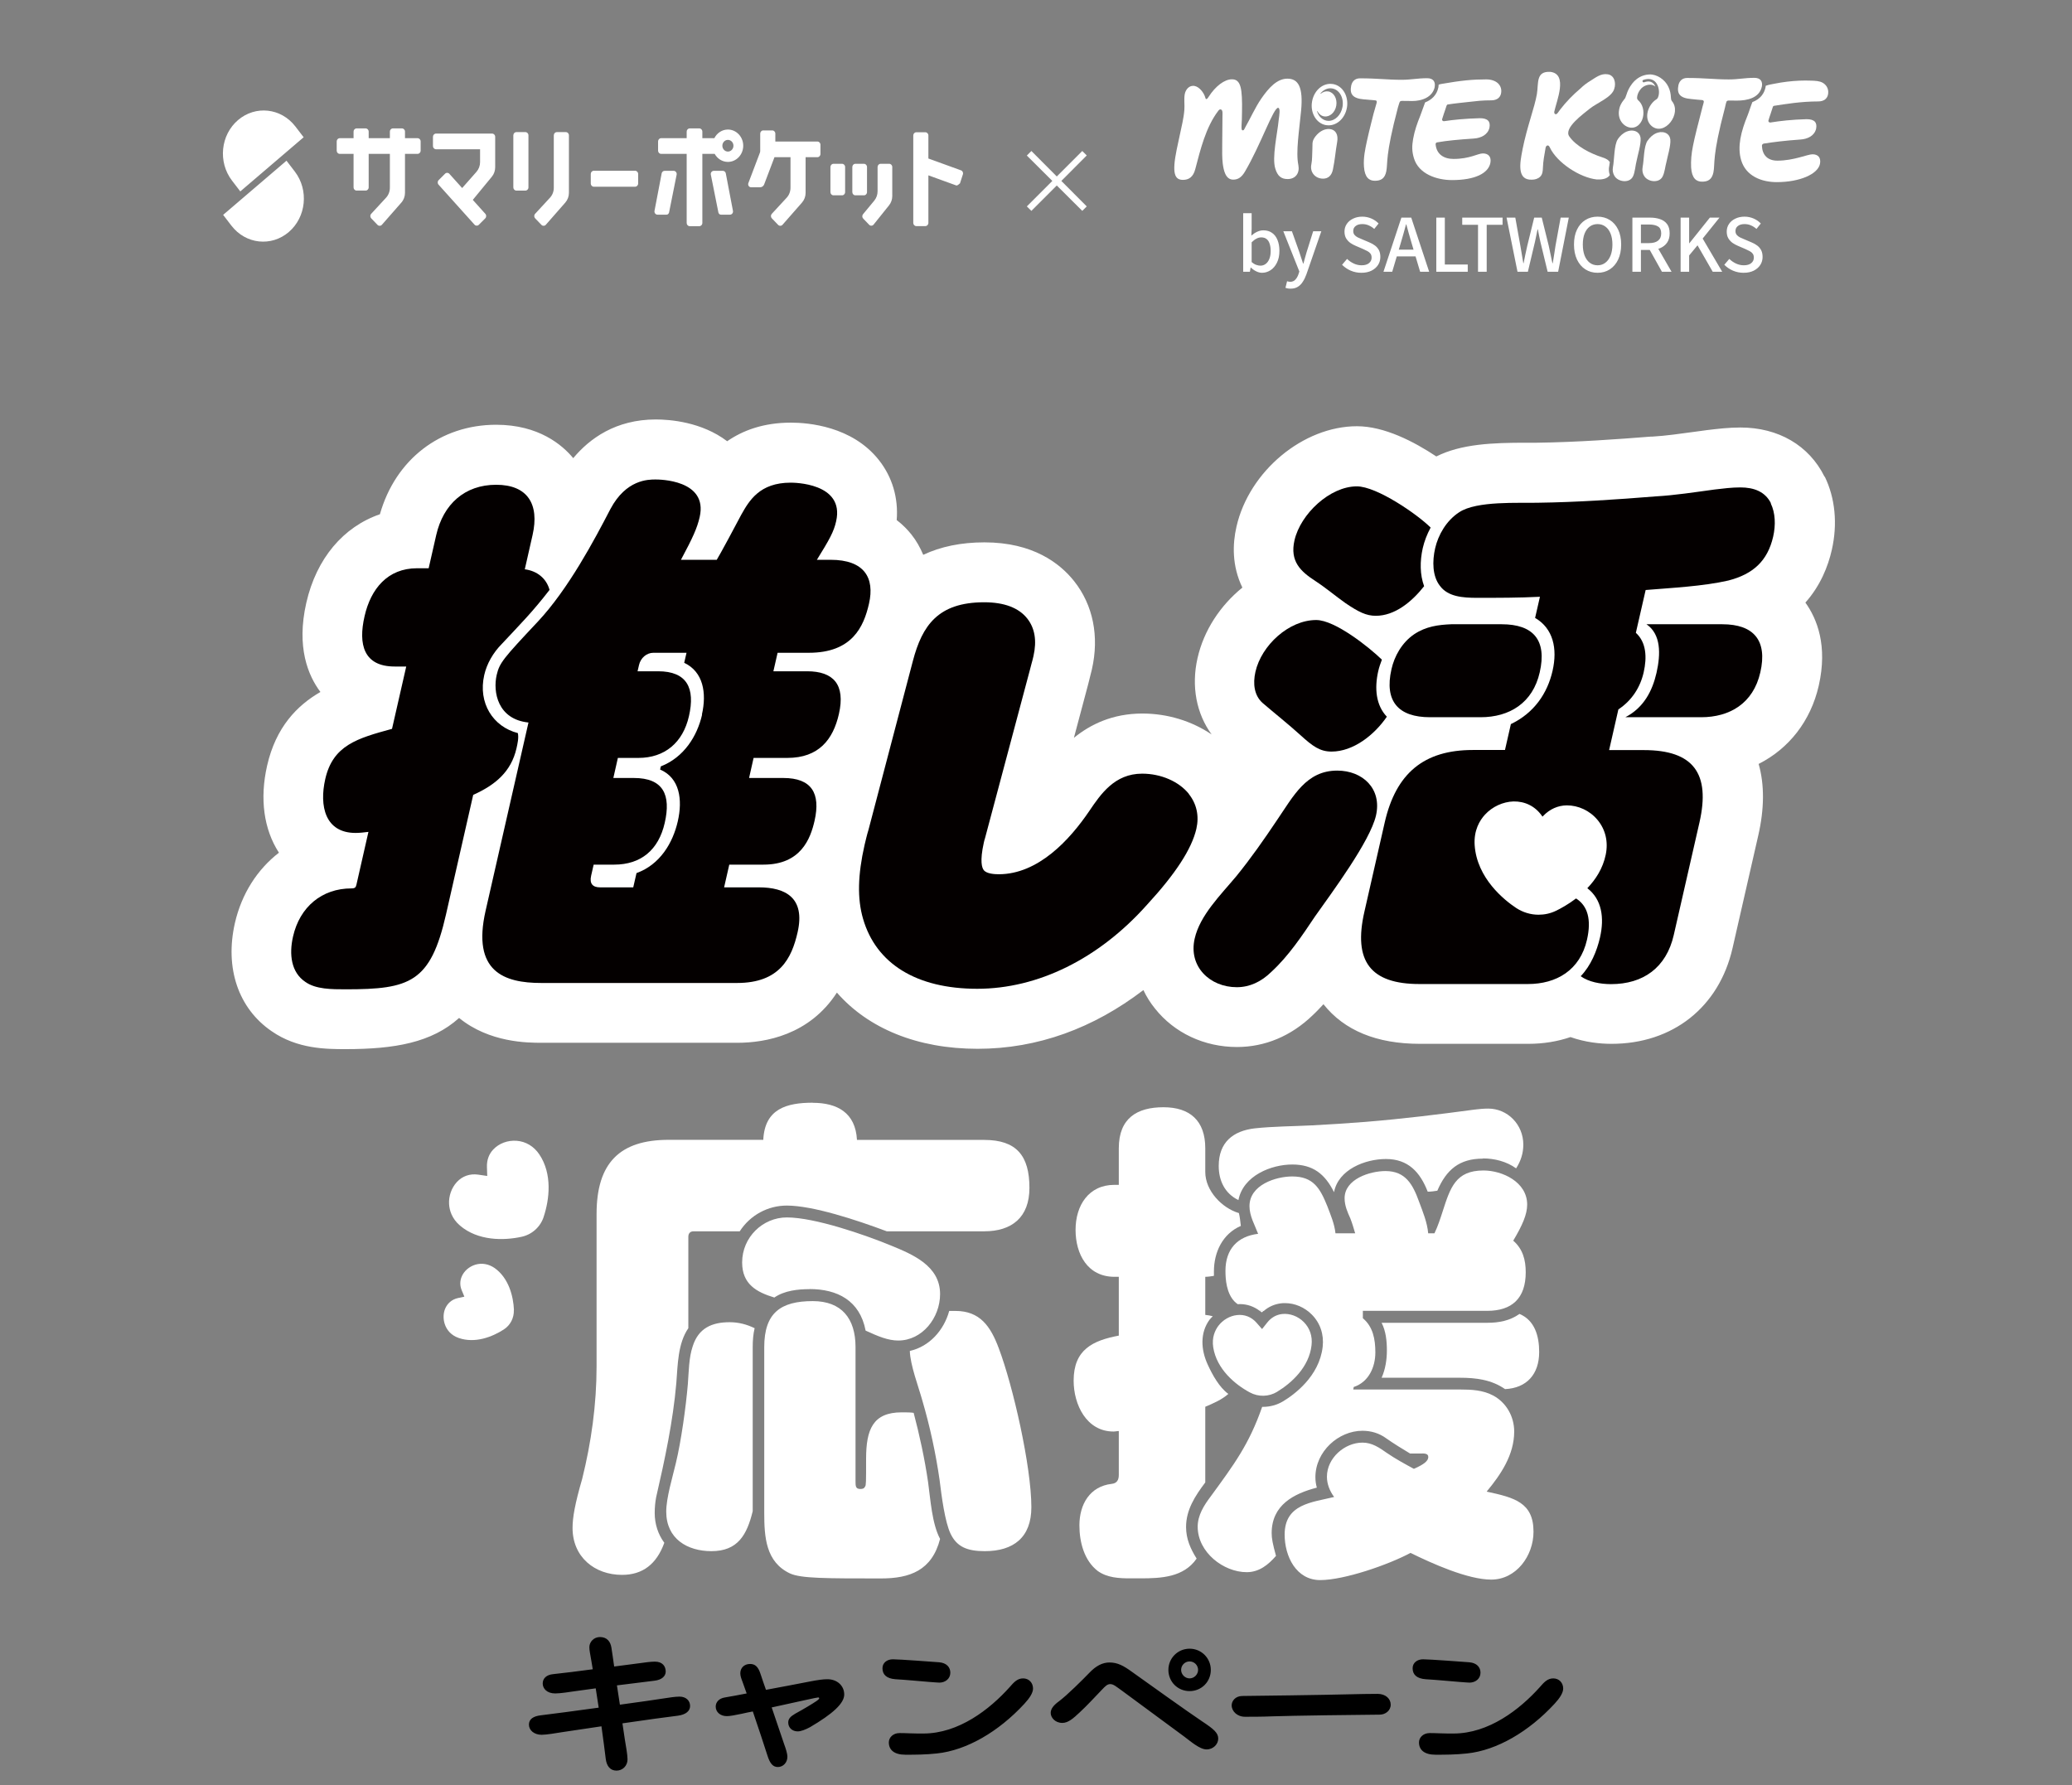 <svg width="282" height="243" viewBox="0 0 282 243" fill="none" xmlns="http://www.w3.org/2000/svg">
<rect x="0" y="0" width="282" height="243" fill="#808080" stroke="none"/>
<path fill-rule="evenodd" clip-rule="evenodd" d="M131.049 23.737L130.651 24.965C130.577 24.971 130.343 25.312 130.128 25.235L126.354 23.867V23.976V30.342C126.354 30.582 126.17 30.776 125.943 30.776H124.709C124.482 30.776 124.297 30.582 124.297 30.342V18.437C124.297 18.197 124.482 18.003 124.709 18.003H125.943C126.17 18.003 126.354 18.197 126.354 18.437V21.576L130.794 23.186C131.009 23.263 131.123 23.51 131.049 23.737ZM118.899 30.569C118.745 30.762 118.468 30.776 118.297 30.599L117.482 29.752C117.326 29.591 117.317 29.33 117.46 29.157L118.982 27.319C119.277 26.964 119.439 26.508 119.439 26.036V22.731C119.439 22.491 119.623 22.297 119.85 22.297H121.026C121.253 22.297 121.438 22.491 121.438 22.731V26.688C121.438 27.149 121.283 27.595 121.001 27.947L118.899 30.569ZM117.589 26.587H116.413C116.186 26.587 116.002 26.392 116.002 26.152V22.731C116.002 22.491 116.186 22.297 116.413 22.297H117.589C117.816 22.297 118 22.491 118 22.731V26.152C118 26.392 117.816 26.587 117.589 26.587ZM114.61 26.587H114.43H113.434C113.207 26.587 113.022 26.392 113.022 26.152V25.126V22.731C113.022 22.491 113.207 22.297 113.434 22.297H114.61C114.837 22.297 115.021 22.491 115.021 22.731V26.152C115.021 26.392 114.837 26.587 114.61 26.587ZM111.251 21.396H109.644V26.25C109.644 26.741 109.468 27.214 109.152 27.574L106.499 30.599C106.342 30.779 106.075 30.785 105.909 30.614L105.048 29.72C104.886 29.552 104.883 29.278 105.041 29.107L107.063 26.917C107.399 26.553 107.587 26.065 107.587 25.557V21.396H105.407L104.002 25.1C103.912 25.336 103.695 25.491 103.454 25.491H102.219C101.941 25.491 101.75 25.194 101.854 24.921L103.436 20.749C103.456 20.698 103.466 20.643 103.466 20.587V18.187C103.466 17.947 103.65 17.752 103.877 17.752H105.111C105.339 17.752 105.523 17.947 105.523 18.187V19.264H111.251C111.478 19.264 111.663 19.459 111.663 19.698V20.962C111.663 21.202 111.478 21.396 111.251 21.396ZM99.068 22.039C98.3 22.039 97.629 21.597 97.267 20.943H95.59V30.352C95.59 30.592 95.406 30.787 95.178 30.787H93.868C93.641 30.787 93.457 30.592 93.457 30.352V20.943H89.976C89.749 20.943 89.565 20.748 89.565 20.509V19.245C89.565 19.006 89.749 18.811 89.976 18.811H93.457V17.912C93.457 17.672 93.641 17.478 93.868 17.478H95.178C95.406 17.478 95.59 17.672 95.59 17.912V18.811H97.223C97.573 18.111 98.268 17.633 99.068 17.633C100.218 17.633 101.154 18.621 101.154 19.836C101.154 21.05 100.218 22.039 99.068 22.039ZM99.068 19.04C98.652 19.04 98.314 19.397 98.314 19.836C98.314 20.275 98.652 20.632 99.068 20.632C99.484 20.632 99.822 20.275 99.822 19.836C99.822 19.397 99.484 19.04 99.068 19.04ZM90.455 23.253H91.688C91.948 23.253 92.142 23.505 92.091 23.773L91.115 28.651C91.076 29.074 90.907 29.22 90.711 29.22H89.482C89.223 29.22 89.028 28.968 89.079 28.7L90.052 23.602C90.091 23.399 90.259 23.253 90.455 23.253ZM86.441 25.415H80.815C80.588 25.415 80.404 25.22 80.404 24.981V23.677C80.404 23.437 80.588 23.243 80.815 23.243H86.441C86.668 23.243 86.852 23.437 86.852 23.677V24.981C86.852 25.22 86.668 25.415 86.441 25.415ZM74.285 30.599C74.128 30.779 73.861 30.785 73.695 30.614L72.834 29.72C72.672 29.552 72.669 29.278 72.827 29.107L74.849 26.917C75.185 26.553 75.373 26.065 75.373 25.557V18.417C75.373 18.177 75.557 17.983 75.784 17.983H77.018C77.245 17.983 77.43 18.177 77.43 18.417V26.25C77.43 26.741 77.254 27.214 76.938 27.574L74.285 30.599ZM71.511 25.943H70.277C70.05 25.943 69.865 25.748 69.865 25.509V18.417C69.865 18.177 70.05 17.983 70.277 17.983H71.511C71.738 17.983 71.922 18.177 71.922 18.417V25.509C71.922 25.748 71.738 25.943 71.511 25.943ZM64.348 27.206L66.058 29.109C66.214 29.283 66.207 29.558 66.043 29.723L65.167 30.6C65.002 30.765 64.742 30.758 64.586 30.584L59.685 25.133C59.529 24.959 59.536 24.684 59.7 24.519L60.576 23.642C60.741 23.477 61.001 23.484 61.157 23.657L62.9 25.596L64.844 23.392C65.162 23.031 65.339 22.556 65.339 22.064V20.316H59.337C59.11 20.316 58.926 20.121 58.926 19.881V18.618C58.926 18.378 59.11 18.184 59.337 18.184H66.984C67.212 18.184 67.395 18.378 67.395 18.618V22.771C67.395 23.241 67.235 23.695 66.944 24.049L64.348 27.206ZM56.839 20.943H55.119V26.25C55.119 26.741 54.944 27.214 54.627 27.574L51.974 30.599C51.817 30.779 51.55 30.785 51.385 30.614L50.523 29.72C50.361 29.552 50.358 29.278 50.517 29.107L52.538 26.917C52.874 26.553 53.062 26.065 53.062 25.557V20.943H50.177V25.506C50.177 25.745 49.993 25.94 49.766 25.94H48.531C48.304 25.94 48.12 25.745 48.12 25.506V20.943H46.236C46.009 20.943 45.825 20.748 45.825 20.509V19.245C45.825 19.006 46.009 18.811 46.236 18.811H48.12V17.911C48.12 17.672 48.304 17.478 48.531 17.478H49.766C49.993 17.478 50.177 17.672 50.177 17.911V18.811H53.062V17.912C53.062 17.672 53.246 17.478 53.473 17.478H54.708C54.935 17.478 55.119 17.672 55.119 17.912V18.811H56.839C57.066 18.811 57.25 19.006 57.25 19.245V20.509C57.25 20.748 57.066 20.943 56.839 20.943ZM31.507 30.728L31.506 30.729L30.37 29.247L38.992 21.874L40.128 23.356L40.128 23.357C42.049 25.87 41.68 29.552 39.302 31.586C36.924 33.62 33.436 33.235 31.507 30.728ZM31.569 24.574L31.569 24.573C29.648 22.059 30.017 18.377 32.395 16.344C34.773 14.31 38.261 14.695 40.19 17.202L40.191 17.201L41.327 18.683L32.705 26.055L31.569 24.574ZM97.147 23.253H98.379C98.575 23.253 98.744 23.399 98.782 23.602L99.755 28.7C99.806 28.968 99.612 29.22 99.352 29.22H98.123C97.927 29.22 97.759 29.074 97.72 28.651L96.744 23.773C96.692 23.505 96.887 23.253 97.147 23.253Z" fill="white"/>
<path d="M147.298 28.704L143.829 25.248L140.374 28.704L139.753 28.097L143.222 24.628L139.753 21.172L140.374 20.552L143.829 24.021L147.298 20.552L147.906 21.16L144.45 24.628L147.906 28.097L147.298 28.704Z" fill="white"/>
<g clip-path="url(#clip0_13061_6084)">
<path d="M238.503 13.884C238.252 14.512 238.063 15.173 237.835 15.74C237.435 16.723 237.056 17.796 236.867 18.884C236.7 19.862 236.689 20.857 236.973 21.807C237.613 23.957 239.727 24.79 241.813 24.79C244.94 24.79 247.405 23.712 247.7 22.307C247.856 21.484 247.466 21.001 246.682 21.001C245.997 21.001 244.139 21.868 241.908 21.868C240.573 21.868 239.855 21.112 239.799 19.857C239.794 19.695 239.888 19.573 240.072 19.54C241.301 19.346 243.032 19.129 245.007 18.995C246.042 18.934 246.96 18.468 247.177 17.512C247.333 16.673 246.96 16.223 245.869 16.223C243.855 16.279 242.314 16.457 240.929 16.679C240.901 16.679 240.812 16.668 240.745 16.612C240.695 16.568 240.662 16.49 240.678 16.423C240.723 16.257 240.767 16.134 240.812 15.984C240.856 15.834 240.912 15.701 240.957 15.557C241.062 15.24 241.162 14.923 241.279 14.573C241.324 14.434 241.385 14.412 241.468 14.401C242.965 14.168 245.107 13.807 247.466 13.807C248.267 13.807 248.696 13.396 248.796 12.851C248.891 12.351 248.752 11.84 248.373 11.49C248.284 11.407 248.19 11.334 248.084 11.273C247.616 11.007 247.066 11.001 246.537 10.979C245.953 10.957 245.497 10.957 244.912 10.979C243.772 11.029 242.637 11.168 241.524 11.39C241.129 11.468 240.701 11.529 240.317 11.679C240.311 11.745 240.3 11.812 240.289 11.879C240.139 12.618 239.682 13.451 238.492 13.901L238.503 13.884Z" fill="white"/>
<path d="M195.761 11.907C195.544 12.962 194.826 13.601 193.958 13.94C193.702 14.59 193.502 15.251 193.296 15.757C192.896 16.74 192.517 17.812 192.328 18.901C192.161 19.879 192.15 20.579 192.434 21.529C193.074 23.679 195.527 24.512 197.619 24.512C200.746 24.512 202.543 23.596 202.838 22.19C202.994 21.368 202.604 20.884 201.82 20.884C201.136 20.884 200.056 21.634 197.825 21.634C196.49 21.634 195.533 20.984 195.394 19.707C195.36 19.418 195.549 19.384 195.639 19.373C196.863 19.151 198.576 18.99 200.546 18.862C201.581 18.801 202.499 18.334 202.716 17.379C202.872 16.54 202.499 16.09 201.408 16.09C199.394 16.145 197.864 16.296 196.551 16.495C196.406 16.518 196.223 16.407 196.273 16.223C196.401 15.773 196.568 15.334 196.712 14.89C196.751 14.762 196.79 14.64 196.835 14.512C196.863 14.434 196.885 14.329 196.946 14.268C196.979 14.234 197.018 14.223 197.068 14.218C197.864 14.09 199.01 13.973 199.817 13.884C201.035 13.745 201.737 13.657 202.966 13.657C203.767 13.657 204.196 13.245 204.296 12.701C204.491 11.668 203.728 10.807 202.265 10.807C200.446 10.807 198.893 10.951 196.156 11.429C196.034 11.451 195.917 11.484 195.8 11.529C195.8 11.651 195.789 11.784 195.766 11.918L195.761 11.907Z" fill="white"/>
<path d="M239.793 11.768C239.91 11.123 239.637 10.595 238.775 10.595C237.429 10.595 236.605 10.812 235.298 10.812C233.345 10.812 232.026 10.612 229.622 10.612C228.921 10.612 228.549 11.062 228.432 11.607C228.215 12.718 228.571 13.345 230.173 13.479C230.774 13.529 231.069 13.59 231.67 13.623C231.742 13.623 231.809 13.662 231.853 13.718C231.915 13.801 231.887 13.896 231.865 13.984C231.853 14.046 231.837 14.101 231.82 14.157C231.792 14.251 231.764 14.345 231.737 14.445C230.412 19.573 230.084 20.846 230.162 22.796C230.262 24.279 230.863 24.729 231.648 24.729C232.51 24.729 232.994 24.395 233.194 23.479C233.45 22.229 232.972 21.434 234.769 14.646C234.841 14.368 234.88 14.084 234.986 13.818C235.092 13.651 235.314 13.684 235.487 13.684C235.787 13.69 236.088 13.701 236.388 13.695C237.768 13.695 239.47 13.357 239.793 11.762V11.768Z" fill="white"/>
<path d="M218.69 21.69C218.5 21.562 218.25 21.473 218.027 21.401C216.47 20.895 214.522 19.929 213.576 18.562C212.786 17.412 215.535 15.484 216.325 14.823C217.326 14.001 219.407 13.251 219.708 12.062C219.964 11.301 219.73 10.234 218.795 10.112C217.888 9.962 217.148 10.573 216.42 11.023C215.908 11.334 215.518 11.64 215.095 12.046C214.094 12.896 213.176 13.829 212.375 14.868C212.213 15.062 212.096 15.284 211.924 15.462C211.852 15.534 211.751 15.568 211.668 15.534C211.568 15.495 211.518 15.362 211.534 15.218C211.852 13.712 213.421 10.101 211.028 9.784C209.014 9.657 209.415 11.284 209.175 12.79C208.853 14.673 207.862 17.129 207.206 20.379V20.412C206.855 22.173 206.432 24.54 208.48 24.457C208.886 24.462 209.314 24.346 209.609 24.057C209.949 23.74 209.977 23.257 209.993 22.818C210.021 21.957 210.188 21.073 210.338 20.223C210.366 19.801 210.733 19.596 210.928 20.062C211.902 22.151 215.045 24.195 217.338 24.429C217.961 24.457 218.734 24.379 219.101 23.829C218.962 23.451 218.929 23.023 219.012 22.623C219.001 22.668 219.007 22.707 219.007 22.712C219.007 22.679 219.007 22.64 219.018 22.607C219.046 22.462 219.073 22.273 219.096 22.057C218.99 21.907 218.856 21.779 218.69 21.673V21.69Z" fill="white"/>
<path d="M195.26 11.818C195.377 11.173 195.104 10.646 194.242 10.646C192.895 10.646 192.072 10.862 190.764 10.862C188.811 10.862 187.493 10.662 185.089 10.662C184.388 10.662 184.015 11.112 183.899 11.657C183.682 12.768 184.038 13.396 185.64 13.529C186.246 13.579 186.591 13.607 187.198 13.662C187.231 13.662 187.304 13.701 187.331 13.718C187.381 13.751 187.393 13.884 187.37 13.973C187.237 14.495 187.07 14.968 186.936 15.49C186.814 15.968 186.703 16.407 186.586 16.884C186.397 17.64 186.213 18.401 186.046 19.162C185.79 20.362 185.551 21.445 185.634 22.673C185.735 24.157 186.335 24.607 187.12 24.607C187.982 24.607 188.466 24.273 188.667 23.357C188.923 22.107 188.472 21.379 190.269 14.59C190.314 14.423 190.358 14.279 190.442 14.029C190.531 13.773 190.586 13.74 190.82 13.734C191.276 13.723 191.744 13.751 192.2 13.751C193.507 13.751 194.976 13.245 195.271 11.818H195.26Z" fill="white"/>
<path d="M161.003 24.484C161.799 24.484 162.394 24.095 162.672 23.04C163.373 20.379 164.102 17.329 165.794 15.101C165.883 14.979 165.983 14.873 166.127 14.89C166.461 14.934 166.378 15.529 166.378 15.751C166.367 17.084 166.361 18.418 166.344 19.756C166.333 20.479 166.322 21.551 166.417 22.273C166.534 23.123 166.767 24.451 167.836 24.451C168.503 24.451 168.987 24.134 169.449 23.34C171.619 19.651 173.338 14.562 173.967 14.679C174.267 14.734 174.128 15.601 174.034 16.301C173.85 18.229 173.088 21.44 173.572 22.962C173.867 23.929 174.351 24.373 175.241 24.373C176.337 24.373 176.91 23.556 176.71 22.484C176.337 20.706 176.821 17.806 177.077 15.101C177.394 11.84 176.688 10.707 175.219 10.707C173.828 10.707 172.704 11.906 171.652 13.434C170.834 14.623 170.067 16.323 169.56 17.184C169.355 17.534 169.327 17.79 169.087 17.734C168.848 17.662 169.054 16.668 169.037 15.257C169.093 12.029 168.887 10.795 167.663 10.795C166.667 10.795 165.426 11.712 164.481 13.201C164.13 13.757 164.063 13.368 164.019 13.212C163.835 12.623 163.256 11.845 162.606 11.707C161.866 11.551 161.343 12.19 161.237 12.857C161.126 13.545 161.248 14.257 161.192 14.951C161.148 15.529 161.053 16.107 160.936 16.673C160.703 17.806 160.374 19.256 160.141 20.39C159.49 23.595 159.863 24.484 160.998 24.484H161.003Z" fill="white"/>
<path d="M224.236 19.146C223.708 19.896 223.747 21.84 223.563 22.729V22.746C223.48 23.146 223.546 23.596 223.763 23.934C224.203 24.746 225.772 25.001 226.273 24.046C226.584 23.44 226.629 22.651 226.812 22.012C226.935 21.34 227.408 19.846 227.335 19.012C227.269 18.362 226.801 18.035 226.273 17.985C226.072 17.962 225.861 17.985 225.655 18.046C225.577 18.068 225.505 18.096 225.433 18.123C224.949 18.323 224.537 18.712 224.242 19.146H224.236Z" fill="white"/>
<path d="M220.192 18.94C219.663 19.69 219.713 21.84 219.524 22.729V22.745C219.441 23.145 219.507 23.595 219.724 23.934C220.164 24.745 221.733 25.001 222.234 24.045C222.545 23.44 222.579 22.445 222.762 21.806C222.885 21.134 223.358 19.64 223.285 18.806C223.23 18.29 222.924 17.973 222.529 17.84C222.245 17.745 221.917 17.745 221.599 17.84C221.521 17.862 221.449 17.884 221.377 17.918C220.893 18.118 220.481 18.506 220.186 18.94H220.192Z" fill="white"/>
<path d="M227.536 13.751L227.52 13.723C227.442 13.59 227.419 13.434 227.414 13.284C227.392 12.762 227.291 12.273 227.063 11.812C226.618 10.845 225.505 10.079 224.459 10.134C223.408 10.19 222.768 10.718 222.434 11.046C222.1 11.373 221.627 12.029 221.377 12.845C221.349 12.94 221.238 13.251 221.199 13.329C221.154 13.412 221.11 13.445 221.015 13.579C220.943 13.679 220.798 13.829 220.593 14.223C220.431 14.529 220.359 14.873 220.325 15.223C220.275 15.94 220.537 16.534 220.976 16.934C221.716 17.601 222.913 17.623 223.491 16.323C223.82 15.507 223.703 14.429 223.119 13.807C223.002 13.69 222.874 13.59 222.824 13.445C222.785 13.329 222.824 13.168 222.84 13.034C222.974 12.44 223.386 11.979 223.619 11.829C224.159 11.473 224.854 11.39 225.294 11.784C225.244 11.662 225.177 11.546 225.094 11.445C224.793 11.079 224.348 10.995 223.769 11.201C223.68 11.234 223.58 11.184 223.552 11.095C223.519 11.007 223.569 10.907 223.658 10.879C224.365 10.629 224.966 10.751 225.361 11.223C225.823 11.779 225.889 12.718 225.661 13.24C225.622 13.345 225.561 13.434 225.466 13.501C224.292 14.218 223.625 16.151 224.793 17.162C226.557 18.601 228.966 15.429 227.536 13.745V13.751Z" fill="white"/>
<path d="M178.902 18.751C178.524 19.323 178.657 19.69 178.613 20.368C178.568 21.062 178.613 21.707 178.474 22.384C178.257 23.401 178.963 24.318 180.076 24.318C180.799 24.318 181.25 23.851 181.406 23.09C181.701 21.684 181.751 20.657 181.985 19.351C182.185 18.262 181.729 17.651 181.005 17.568C180.95 17.562 180.894 17.557 180.833 17.557C180.766 17.557 180.699 17.557 180.632 17.568C179.909 17.651 179.297 18.162 178.902 18.751Z" fill="white"/>
<path d="M181.417 11.44C181.306 11.423 181.189 11.412 181.072 11.412C179.859 11.412 178.808 12.434 178.568 13.84C178.307 15.379 179.164 16.812 180.471 17.034C180.583 17.051 180.699 17.062 180.816 17.062C182.029 17.062 183.081 16.04 183.32 14.634C183.442 13.912 183.32 13.19 182.992 12.595C182.636 11.962 182.074 11.551 181.417 11.44ZM182.719 14.534C182.53 15.645 181.712 16.451 180.822 16.451C180.738 16.451 180.66 16.445 180.577 16.429C179.948 16.323 179.464 15.823 179.253 15.162C179.242 15.129 179.286 15.112 179.303 15.14C179.498 15.512 179.815 15.779 180.21 15.84C180.967 15.968 181.712 15.312 181.868 14.373C182.024 13.434 181.54 12.573 180.783 12.445C180.416 12.384 180.048 12.507 179.754 12.757C179.726 12.779 179.692 12.745 179.715 12.718C180.071 12.284 180.56 12.018 181.072 12.018C181.156 12.018 181.234 12.023 181.317 12.04C182.296 12.207 182.925 13.318 182.719 14.534Z" fill="white"/>
</g>
<path d="M171.759 37.132C171.512 37.132 171.256 37.068 170.989 36.941C170.722 36.815 170.476 36.642 170.249 36.422H170.209L170.109 36.992H169.199V29.021H170.349V31.131L170.309 32.072C170.549 31.858 170.809 31.685 171.089 31.552C171.376 31.418 171.662 31.352 171.949 31.352C172.416 31.352 172.809 31.468 173.129 31.701C173.456 31.928 173.702 32.252 173.869 32.672C174.042 33.092 174.129 33.585 174.129 34.151C174.129 34.778 174.016 35.315 173.789 35.761C173.569 36.208 173.279 36.548 172.919 36.782C172.559 37.015 172.172 37.132 171.759 37.132ZM171.539 36.161C171.806 36.161 172.042 36.085 172.249 35.931C172.462 35.778 172.629 35.555 172.749 35.261C172.876 34.962 172.939 34.598 172.939 34.172C172.939 33.785 172.892 33.455 172.799 33.181C172.712 32.901 172.576 32.688 172.389 32.541C172.202 32.388 171.956 32.312 171.649 32.312C171.436 32.312 171.222 32.368 171.009 32.481C170.796 32.588 170.576 32.755 170.349 32.981V35.672C170.556 35.852 170.762 35.978 170.969 36.051C171.182 36.125 171.372 36.161 171.539 36.161ZM175.651 39.291C175.504 39.291 175.374 39.282 175.261 39.261C175.154 39.242 175.051 39.215 174.951 39.181L175.171 38.282C175.224 38.295 175.287 38.312 175.361 38.331C175.434 38.352 175.507 38.361 175.581 38.361C175.881 38.361 176.121 38.261 176.301 38.062C176.481 37.868 176.621 37.625 176.721 37.331L176.841 36.952L174.661 31.482H175.831L176.841 34.322C176.927 34.568 177.011 34.825 177.091 35.092C177.177 35.352 177.264 35.611 177.351 35.871H177.401C177.467 35.618 177.537 35.358 177.611 35.092C177.684 34.825 177.757 34.568 177.831 34.322L178.721 31.482H179.831L177.811 37.322C177.671 37.715 177.504 38.058 177.311 38.352C177.124 38.651 176.897 38.882 176.631 39.041C176.364 39.208 176.037 39.291 175.651 39.291ZM185.276 37.132C184.769 37.132 184.289 37.035 183.836 36.842C183.389 36.648 182.996 36.382 182.656 36.041L183.336 35.242C183.603 35.502 183.906 35.712 184.246 35.871C184.593 36.032 184.946 36.111 185.306 36.111C185.746 36.111 186.083 36.015 186.316 35.822C186.556 35.628 186.676 35.378 186.676 35.072C186.676 34.845 186.626 34.665 186.526 34.532C186.426 34.392 186.286 34.275 186.106 34.181C185.933 34.088 185.733 33.992 185.506 33.892L184.486 33.452C184.246 33.352 184.009 33.221 183.776 33.062C183.549 32.895 183.359 32.688 183.206 32.441C183.059 32.188 182.986 31.881 182.986 31.521C182.986 31.135 183.089 30.788 183.296 30.482C183.503 30.175 183.789 29.935 184.156 29.762C184.523 29.581 184.939 29.491 185.406 29.491C185.839 29.491 186.249 29.575 186.636 29.741C187.023 29.908 187.353 30.135 187.626 30.422L187.036 31.162C186.803 30.955 186.553 30.795 186.286 30.681C186.026 30.561 185.733 30.502 185.406 30.502C185.026 30.502 184.726 30.588 184.506 30.762C184.286 30.928 184.176 31.155 184.176 31.442C184.176 31.655 184.233 31.831 184.346 31.971C184.459 32.105 184.606 32.218 184.786 32.312C184.973 32.398 185.163 32.481 185.356 32.562L186.366 32.992C186.659 33.111 186.919 33.258 187.146 33.431C187.373 33.605 187.549 33.815 187.676 34.062C187.803 34.308 187.866 34.615 187.866 34.981C187.866 35.375 187.763 35.735 187.556 36.062C187.349 36.382 187.053 36.642 186.666 36.842C186.279 37.035 185.816 37.132 185.276 37.132ZM188.29 36.992L190.73 29.622H192.07L194.51 36.992H193.28L192.09 32.992C191.97 32.592 191.853 32.188 191.74 31.782C191.627 31.368 191.513 30.955 191.4 30.541H191.36C191.253 30.962 191.14 31.375 191.02 31.782C190.907 32.188 190.79 32.592 190.67 32.992L189.48 36.992H188.29ZM189.67 34.901V33.981H193.11V34.901H189.67ZM195.481 36.992V29.622H196.641V36.002H199.761V36.992H195.481ZM201.16 36.992V30.602H199.01V29.622H204.5V30.602H202.34V36.992H201.16ZM206.533 36.992L205.043 29.622H206.233L206.923 33.452C206.99 33.845 207.057 34.238 207.123 34.632C207.19 35.025 207.257 35.422 207.323 35.822H207.363C207.443 35.422 207.523 35.025 207.603 34.632C207.69 34.238 207.777 33.845 207.863 33.452L208.803 29.622H209.833L210.783 33.452C210.87 33.838 210.953 34.231 211.033 34.632C211.113 35.025 211.197 35.422 211.283 35.822H211.333C211.4 35.422 211.463 35.025 211.523 34.632C211.583 34.238 211.643 33.845 211.703 33.452L212.403 29.622H213.513L212.063 36.992H210.633L209.643 32.901C209.583 32.608 209.523 32.325 209.463 32.051C209.41 31.771 209.357 31.491 209.303 31.212H209.263C209.21 31.491 209.153 31.771 209.093 32.051C209.033 32.325 208.973 32.608 208.913 32.901L207.943 36.992H206.533ZM217.431 37.132C216.804 37.132 216.248 36.975 215.761 36.661C215.281 36.348 214.904 35.905 214.631 35.331C214.358 34.752 214.221 34.068 214.221 33.282C214.221 32.488 214.358 31.811 214.631 31.252C214.904 30.685 215.281 30.252 215.761 29.951C216.248 29.645 216.804 29.491 217.431 29.491C218.064 29.491 218.621 29.645 219.101 29.951C219.581 30.252 219.958 30.685 220.231 31.252C220.504 31.811 220.641 32.488 220.641 33.282C220.641 34.068 220.504 34.752 220.231 35.331C219.958 35.905 219.581 36.348 219.101 36.661C218.621 36.975 218.064 37.132 217.431 37.132ZM217.431 36.111C217.838 36.111 218.191 35.995 218.491 35.761C218.798 35.528 219.034 35.202 219.201 34.782C219.368 34.355 219.451 33.855 219.451 33.282C219.451 32.708 219.368 32.215 219.201 31.802C219.034 31.381 218.798 31.061 218.491 30.841C218.191 30.615 217.838 30.502 217.431 30.502C217.024 30.502 216.668 30.615 216.361 30.841C216.061 31.061 215.828 31.381 215.661 31.802C215.501 32.215 215.421 32.708 215.421 33.282C215.421 33.855 215.501 34.355 215.661 34.782C215.828 35.202 216.061 35.528 216.361 35.761C216.668 35.995 217.024 36.111 217.431 36.111ZM222.17 36.992V29.622H224.58C225.087 29.622 225.54 29.692 225.94 29.831C226.34 29.965 226.657 30.188 226.89 30.502C227.124 30.808 227.24 31.228 227.24 31.762C227.24 32.275 227.124 32.698 226.89 33.032C226.657 33.365 226.34 33.615 225.94 33.782C225.54 33.941 225.087 34.022 224.58 34.022H223.33V36.992H222.17ZM223.33 33.092H224.44C224.974 33.092 225.38 32.981 225.66 32.761C225.947 32.535 226.09 32.202 226.09 31.762C226.09 31.315 225.947 31.005 225.66 30.831C225.38 30.651 224.974 30.561 224.44 30.561H223.33V33.092ZM226.19 36.992L224.36 33.712L225.22 33.041L227.5 36.992H226.19ZM228.733 36.992V29.622H229.893V33.111H229.923L232.713 29.622H234.023L231.733 32.471L234.393 36.992H233.103L231.033 33.392L229.893 34.772V36.992H228.733ZM237.298 37.132C236.791 37.132 236.311 37.035 235.858 36.842C235.411 36.648 235.018 36.382 234.678 36.041L235.358 35.242C235.624 35.502 235.928 35.712 236.268 35.871C236.614 36.032 236.968 36.111 237.328 36.111C237.768 36.111 238.104 36.015 238.338 35.822C238.578 35.628 238.698 35.378 238.698 35.072C238.698 34.845 238.648 34.665 238.548 34.532C238.448 34.392 238.308 34.275 238.128 34.181C237.954 34.088 237.754 33.992 237.528 33.892L236.508 33.452C236.268 33.352 236.031 33.221 235.798 33.062C235.571 32.895 235.381 32.688 235.228 32.441C235.081 32.188 235.008 31.881 235.008 31.521C235.008 31.135 235.111 30.788 235.318 30.482C235.524 30.175 235.811 29.935 236.178 29.762C236.544 29.581 236.961 29.491 237.428 29.491C237.861 29.491 238.271 29.575 238.658 29.741C239.044 29.908 239.374 30.135 239.648 30.422L239.058 31.162C238.824 30.955 238.574 30.795 238.308 30.681C238.048 30.561 237.754 30.502 237.428 30.502C237.048 30.502 236.748 30.588 236.528 30.762C236.308 30.928 236.198 31.155 236.198 31.442C236.198 31.655 236.254 31.831 236.368 31.971C236.481 32.105 236.628 32.218 236.808 32.312C236.994 32.398 237.184 32.481 237.378 32.562L238.388 32.992C238.681 33.111 238.941 33.258 239.168 33.431C239.394 33.605 239.571 33.815 239.698 34.062C239.824 34.308 239.888 34.615 239.888 34.981C239.888 35.375 239.784 35.735 239.578 36.062C239.371 36.382 239.074 36.642 238.688 36.842C238.301 37.035 237.838 37.132 237.298 37.132Z" fill="white"/>
<g clip-path="url(#clip1_13061_6084)">
<path d="M248.308 64.893C248.308 64.893 248.308 64.879 248.308 64.864C246.201 60.621 242.031 58.191 236.872 58.191C235.238 58.191 233.719 58.378 232.286 58.55L230.796 58.752C228.689 59.039 226.697 59.327 224.906 59.428C224.834 59.428 224.763 59.428 224.691 59.428C220.363 59.773 214.688 60.19 209.171 60.262C208.755 60.262 208.254 60.262 207.695 60.262C203.166 60.262 198.896 60.42 195.485 62.132C192.433 60.103 188.406 58.018 184.68 58.018C177.357 58.018 170.005 64.145 168.286 71.682C167.741 74.055 167.655 77.018 169.088 79.981C166.107 82.397 163.843 85.777 162.983 89.588C162.109 93.428 162.84 97.154 164.904 99.973C162.224 98.16 158.928 97.125 155.474 97.125C151.419 97.125 148.395 98.606 146.159 100.433L148.036 93.385C148.065 93.299 148.079 93.198 148.108 93.112C148.151 92.911 148.208 92.709 148.266 92.479C148.395 92.005 148.509 91.544 148.61 91.098C149.627 86.611 148.767 82.354 146.188 79.103C144.268 76.687 140.599 73.825 133.978 73.825C130.811 73.825 128.031 74.4 125.652 75.522C125.236 74.529 124.721 73.609 124.047 72.76C123.531 72.113 122.872 71.423 122.041 70.79C122.284 67.77 121.439 64.922 119.605 62.606C115.965 58.018 110.017 57.529 107.639 57.529C103.855 57.529 101.046 58.622 98.969 60.06C95.501 57.428 91.187 57.097 89.252 57.097C83.792 57.097 80.238 59.701 78.017 62.362C76.541 60.578 73.331 57.817 67.527 57.817C59.918 57.817 53.813 62.563 51.706 69.999C46.733 71.71 43.065 76.011 41.689 82.052C40.313 88.092 41.933 91.961 43.609 94.191C40.414 96.032 37.547 98.995 36.358 104.201C35.326 108.717 35.9 112.888 37.963 116.067C35.025 118.339 32.89 121.647 31.973 125.632C30.569 131.773 32.446 137.267 36.96 140.359C40.471 142.805 44.426 142.805 47.063 142.805C53.684 142.805 58.757 141.927 62.483 138.562C66.61 141.927 71.812 141.942 73.704 141.942H100.359C104.156 141.942 110.161 140.892 113.901 135.11C118.172 140 124.864 142.761 133.047 142.761C141.229 142.761 148.825 139.957 155.617 134.765C156.033 135.656 156.563 136.505 157.194 137.282C159.831 140.604 163.9 142.517 168.357 142.517C172.169 142.517 175.723 141.021 178.647 138.202C179.177 137.713 179.65 137.195 180.123 136.692C182.96 140.273 187.374 142.085 193.25 142.085H208.01C210.045 142.085 211.98 141.769 213.742 141.165C215.777 141.884 217.784 142.085 219.331 142.085C227.657 142.085 233.963 137.095 235.797 129.069L239.294 113.751C240.139 110.069 240.154 106.804 239.351 103.985C243.45 101.914 246.43 98.175 247.534 93.328C248.766 87.891 247.305 84.238 245.714 82.023C247.749 79.736 248.795 77.118 249.311 74.846C250.113 71.322 249.769 67.784 248.351 64.879L248.308 64.893Z" fill="white"/>
<path d="M70.293 101.871C70.436 101.224 70.622 100.433 70.479 99.786C67.097 98.923 65.034 95.687 65.908 91.875C66.252 90.365 67.097 88.855 68.315 87.632C70.866 84.9 72.457 83.317 74.793 80.297C74.363 78.715 73.087 77.708 71.425 77.492L72.485 72.818C73.431 68.647 71.826 65.986 67.527 65.986C63.228 65.986 60.333 68.647 59.373 72.818L58.341 77.349H56.765C52.752 77.349 50.459 80.153 49.614 83.893C48.74 87.704 49.485 90.725 53.712 90.725H55.289L53.354 99.21C48.611 100.505 45.315 101.44 44.268 106.042C43.437 109.71 44.24 113.377 48.396 113.377C48.969 113.377 49.556 113.306 50.144 113.234L48.51 120.425C48.424 120.785 48.324 120.928 47.822 120.928C43.81 120.928 40.8 123.445 39.883 127.473C39.324 129.918 39.625 132.363 41.56 133.657C42.979 134.664 45.128 134.664 47.063 134.664C55.805 134.664 58.599 133.729 60.706 124.452L64.403 108.2C67.441 106.833 69.562 105.035 70.293 101.871Z" fill="#040000"/>
<path d="M110.089 88.855C115.964 88.855 117.555 85.331 118.271 82.167C119.074 78.643 117.626 76.198 113.041 76.198H111.178C112.869 73.465 113.485 72.387 113.8 70.948C114.99 65.699 107.968 65.699 107.609 65.699C103.382 65.699 101.963 68.144 100.874 70.085C100.358 71.092 97.879 75.695 97.549 76.198H92.677C94.296 73.178 94.884 71.883 95.228 70.373C96.388 65.267 89.653 65.267 89.223 65.267C88.22 65.267 85.211 65.267 83.075 69.294C80.911 73.465 77.372 80.153 73.202 84.612C68.472 89.646 67.985 90.221 67.598 91.875C67.068 94.177 67.727 97.916 71.926 98.347L66.094 123.949C64.188 132.291 68.644 133.801 73.66 133.801H100.315C106.119 133.801 107.753 130.421 108.555 126.897C109.616 122.223 106.936 120.785 103.282 120.785H98.552L99.255 117.692H103.912C108.999 117.692 110.304 114.169 110.862 111.723C111.708 107.984 110.475 105.898 106.606 105.898H101.949L102.565 103.166H107.151C111.45 103.166 113.385 100.649 114.173 97.197C115.09 93.17 113.428 91.372 109.845 91.372H105.259L105.832 88.855H110.06H110.089ZM95.557 97.269C94.884 100.217 93.078 103.094 89.94 104.316L89.839 104.748C92.519 105.898 92.921 108.847 92.247 111.795C91.573 114.744 89.825 117.692 86.629 118.843L86.185 120.785H81.671C80.668 120.785 80.209 120.281 80.453 119.203L80.797 117.692H83.591C87.246 117.692 89.639 115.679 90.47 112.011C91.344 108.2 90.284 105.898 86.271 105.898H83.477L84.093 103.166H86.887C90.47 103.166 92.949 101.08 93.766 97.484C94.64 93.673 93.508 91.372 89.567 91.372H86.773L86.973 90.509C87.188 89.574 87.991 88.855 88.922 88.855H93.436L93.121 90.221C95.715 91.444 96.202 94.32 95.529 97.269H95.557Z" fill="#040000"/>
<path d="M161.823 108.085C160.461 106.373 158.011 105.309 155.445 105.309C151.691 105.309 149.799 108.113 148.266 110.372C145.6 114.312 141.301 119.001 135.927 119.001C135.325 119.001 134.265 118.929 133.892 118.44C133.649 118.138 133.333 117.247 133.892 114.73C133.935 114.543 133.978 114.312 134.064 114.082L140.14 91.3C140.212 90.998 140.298 90.682 140.384 90.365C140.484 90.006 140.585 89.646 140.656 89.301C141.129 87.215 140.843 85.504 139.811 84.195C138.65 82.728 136.672 81.98 133.949 81.98C127.644 81.98 125.509 85.173 124.248 89.948L118.2 112.961C117.985 113.651 117.842 114.298 117.67 115.003C116.738 119.116 116.667 122.309 117.455 125.042C119.232 131.198 124.749 134.592 133.004 134.592C141.258 134.592 149.541 130.522 156.105 123.158C160.003 118.929 162.195 115.549 162.826 112.817C163.227 111.062 162.869 109.422 161.794 108.07L161.823 108.085Z" fill="#040000"/>
<path d="M179.005 79.075C180.438 80.009 181.699 81.088 183.118 82.095C184.923 83.317 185.955 83.821 187.245 83.821C189.824 83.821 192.117 81.951 193.823 79.794C193.249 78.212 193.235 76.414 193.636 74.616C193.851 73.681 194.209 72.746 194.711 71.811C192.905 70.013 187.388 66.202 184.665 66.202C181.011 66.202 177.013 69.941 176.182 73.537C175.522 76.414 177.013 77.78 179.005 79.075Z" fill="#040000"/>
<path d="M176.999 100.073C178.661 101.584 179.65 102.303 181.226 102.303C184.164 102.303 187.03 100.073 188.75 97.556C187.245 95.974 187.059 93.673 187.575 91.372C187.704 90.796 187.89 90.293 188.076 89.79C186.371 88.136 181.713 84.396 179.134 84.396C175.408 84.396 171.682 87.848 170.865 91.444C170.493 93.098 170.708 94.68 171.84 95.687C173.516 97.125 175.336 98.563 176.999 100.073Z" fill="#040000"/>
<path d="M189.381 91.084C188.378 95.471 190.327 97.628 194.626 97.628H201.504C205.445 97.628 208.612 95.687 209.558 91.516C210.561 87.129 208.684 84.972 204.385 84.972H197.506C195.772 85.043 194.067 85.259 192.462 86.338C190.771 87.489 189.768 89.358 189.381 91.084Z" fill="#040000"/>
<path d="M182 104.892C177.772 104.892 176.053 108.344 173.788 111.652C172.054 114.241 170.249 116.829 168.257 119.275C166.093 121.863 163.313 124.596 162.596 127.76C161.722 131.572 164.674 134.376 168.328 134.376C170.048 134.376 171.639 133.657 173.029 132.291C175.379 130.134 177.242 127.329 178.976 124.74C181.312 121.432 186.457 114.528 187.274 111.004C188.105 107.337 185.439 104.892 182 104.892Z" fill="#040000"/>
<path d="M234.407 84.972H224.089C226.067 86.338 226.038 88.999 225.451 91.588C224.892 94.033 223.717 96.334 221.209 97.628H231.527C235.396 97.628 238.621 95.759 239.581 91.516C240.57 87.201 238.707 84.972 234.407 84.972Z" fill="#040000"/>
<path d="M241.028 68.503C240.239 66.921 238.72 66.346 236.857 66.346C235.711 66.346 234.536 66.49 233.346 66.633C230.681 66.993 227.929 67.424 225.321 67.568C219.99 68 214.602 68.359 209.357 68.431C206.691 68.503 200.973 68.144 198.595 69.726C196.832 70.876 195.743 72.818 195.327 74.616C194.912 76.414 194.955 78.427 195.958 79.722C197.047 81.232 199.096 81.376 201.031 81.376C203.897 81.376 206.763 81.376 209.586 81.232L208.927 84.109C211.392 85.547 211.994 88.28 211.306 91.3C210.604 94.392 208.784 97.053 205.631 98.563L204.828 102.087H200.458C193.794 102.087 189.996 105.251 188.463 111.939L185.697 124.093C184.149 130.853 186.528 133.945 193.192 133.945H207.952C211.822 133.945 215.046 132.075 215.992 127.904C216.622 125.128 216.064 123.287 214.502 122.295C213.441 123.1 212.424 123.661 211.764 123.978C211.019 124.337 210.217 124.51 209.4 124.51C208.325 124.51 207.265 124.193 206.347 123.589C204.742 122.525 201.002 119.548 200.701 115.032C200.572 113.018 201.389 111.666 202.106 110.889C203.109 109.796 204.556 109.135 205.989 109.091C207.551 109.063 208.927 109.739 209.844 111.033L209.93 111.163L210.045 111.048C210.919 110.141 212.022 109.638 213.24 109.624C214.802 109.624 216.365 110.328 217.425 111.608C218.514 112.917 218.901 114.586 218.543 116.326C218.156 118.21 217.167 119.72 216.035 120.9C217.998 122.41 218.385 124.898 217.755 127.631C217.339 129.429 216.522 131.442 215.132 132.881C216.236 133.672 217.826 133.959 219.259 133.959C223.63 133.959 226.783 131.73 227.8 127.271L231.297 111.954C232.816 105.266 230.466 102.101 223.73 102.101H219.001L220.262 96.564C222.111 95.341 223.243 93.544 223.702 91.53C224.175 89.445 224.06 87.431 222.641 86.136L223.974 80.311C227.413 80.024 231.827 79.808 235.238 79.017C238.591 78.154 240.569 76.356 241.328 73.048C241.687 71.466 241.629 69.812 240.999 68.518L241.028 68.503Z" fill="#040000"/>
</g>
<g clip-path="url(#clip2_13061_6084)">
<path d="M173.821 189.451C172.683 190.134 171.271 190.173 170.094 189.53C168.041 188.428 165.595 186.341 165.124 183.415C164.902 182.038 165.386 181.053 165.817 180.476C166.432 179.662 167.374 179.111 168.354 179.006C169.374 178.888 170.316 179.256 171.009 180.043L171.768 180.909L172.487 180.004C173.01 179.348 173.703 178.954 174.488 178.862C175.534 178.744 176.645 179.151 177.443 179.951C178.267 180.778 178.646 181.893 178.502 183.113C178.175 186.066 175.808 188.244 173.808 189.451H173.821Z" fill="white"/>
<path d="M110.618 150.112C113.953 150.112 116.438 151.464 116.634 155.164H133.961C138.342 155.164 140.107 157.316 140.107 161.686C140.107 165.727 137.688 167.603 133.961 167.603H120.688C116.568 166.055 110.618 164.1 107.087 164.1C104.537 164.1 102.118 165.373 100.679 167.603H94.402C93.945 167.603 93.683 167.879 93.683 168.338V180.791C92.245 182.877 92.245 185.764 92.048 188.257C91.591 193.506 90.479 198.689 89.302 203.806C89.171 204.476 89.106 205.224 89.106 205.958C89.106 207.441 89.564 208.858 90.414 210C89.368 212.9 87.471 214.369 84.66 214.369C80.933 214.369 77.925 211.942 77.925 207.979C77.925 206.562 78.252 204.686 79.233 201.313C80.475 196.327 81.194 191.157 81.194 185.974V165.242C81.194 158.313 84.333 155.151 91.002 155.151H103.883C104.079 150.913 107.087 150.099 110.618 150.099V150.112ZM102.445 183.35V205.696C101.66 208.924 100.418 211.141 96.822 211.141C93.552 211.141 90.675 209.462 90.675 205.762C90.675 203.872 91.525 201.116 91.983 199.161C92.702 196.196 93.356 191.485 93.618 188.388C93.748 186.709 93.748 184.819 94.272 183.271C95.056 180.778 96.887 179.977 99.306 179.977C100.483 179.977 101.595 180.253 102.706 180.791C102.51 181.604 102.445 182.47 102.445 183.35ZM110.16 175.477C108.591 175.477 106.76 175.673 105.387 176.618C102.968 175.883 101.006 174.807 101.006 171.842C101.006 168.404 103.818 165.714 107.087 165.714C110.88 165.714 117.68 168.063 121.276 169.545C124.219 170.753 127.946 172.301 127.946 176.146C127.946 179.374 125.526 182.47 122.257 182.47C120.884 182.47 119.576 181.932 117.811 181.119C117.026 177.012 113.953 175.463 110.16 175.463V175.477ZM126.311 201.733C126.638 204.082 126.834 207.389 127.946 209.475C126.834 213.779 123.826 214.855 119.903 214.855C112.384 214.855 109.049 214.855 107.545 214.186C104.21 212.637 104.014 209.199 104.014 205.906V183.363C104.014 178.718 106.237 177.104 110.618 177.104C114.541 177.104 116.438 179.466 116.438 183.363V201.602C116.438 202.271 116.438 202.678 117.091 202.678C117.418 202.678 117.614 202.612 117.745 202.337C117.876 202.14 117.876 201.799 117.876 198.571C117.876 194.595 118.791 192.246 122.715 192.246C123.172 192.246 123.957 192.246 124.349 192.312C125.134 195.277 125.853 198.571 126.311 201.733ZM129.188 178.442H130.038C133.373 178.442 134.811 180.528 135.923 183.494C137.884 188.677 140.369 199.647 140.369 205.158C140.369 209.265 137.95 211.141 134.027 211.141C131.607 211.141 130.234 210.538 129.384 208.793C128.599 207.179 128.142 203.61 127.88 201.458C127.357 197.823 126.572 194.188 125.526 190.619C125.003 188.729 123.892 185.843 123.826 183.888C126.507 183.284 128.469 181.066 129.188 178.442Z" fill="white"/>
<path d="M201.832 157.71C198.628 157.71 196.862 159.192 195.62 162.079C195.162 162.145 194.77 162.21 194.312 162.21C193.266 159.52 191.631 157.762 188.624 157.762C185.812 157.762 182.15 159.179 181.562 162.276C180.32 159.783 178.685 158.51 175.873 158.51C173.062 158.51 169.204 159.993 168.55 163.352C166.719 162.473 165.869 160.728 165.869 158.707C165.869 155.479 167.831 153.931 170.773 153.589C173.323 153.314 176.004 153.314 178.554 153.183C181.039 153.051 183.393 152.907 185.812 152.71C190.847 152.303 195.751 151.7 200.72 151.031C201.309 150.965 201.897 150.899 202.551 150.899C205.166 150.899 207.324 153.051 207.324 155.807C207.324 156.949 206.997 158.025 206.343 159.035C205.036 158.09 203.401 157.683 201.832 157.683V157.71Z" fill="white"/>
<path d="M188.755 183.822C188.755 182.549 188.625 181.198 188.036 180.056H202.421C203.99 180.056 205.494 179.781 206.802 178.849C208.894 179.728 209.483 181.88 209.483 184.032C209.483 187.063 207.783 188.94 204.84 189.084C203.01 187.811 200.917 187.536 198.694 187.536H188.036C188.559 186.394 188.755 185.042 188.755 183.835V183.822Z" fill="white"/>
<path d="M171.99 178.429C171.794 178.429 171.611 178.416 171.415 178.403C171.52 178.481 171.637 178.547 171.729 178.639C171.807 178.56 171.899 178.495 171.977 178.429H171.99Z" fill="white"/>
<path d="M164.667 179.584C164.784 179.426 164.928 179.308 165.059 179.164C164.732 179.072 164.379 179.019 164.039 178.98V173.797C164.431 173.797 164.824 173.731 165.216 173.666V173.062C165.216 170.438 166.393 167.945 168.878 166.869C168.812 166.265 168.747 165.662 168.616 165.124C166.328 164.454 164.039 162.092 164.039 159.534V156.306C164.039 152.54 161.947 150.716 158.35 150.716C154.754 150.716 152.269 152.199 152.269 156.306V161.279H151.681C148.15 161.279 146.385 164.1 146.385 167.407C146.385 170.713 148.019 173.797 151.681 173.797H152.269V181.801C148.739 182.471 146.123 183.691 146.123 187.929C146.123 191.223 147.888 194.857 151.55 194.857C151.812 194.857 152.008 194.792 152.269 194.792V200.775C152.269 201.445 152.008 201.917 151.289 201.983C148.346 202.324 146.908 204.738 146.908 207.638C146.908 209.921 147.562 212.414 149.392 213.832C150.7 214.776 152.335 214.842 153.839 214.842H155.212C158.023 214.842 161.097 214.711 162.862 212.152C162.012 210.8 161.424 209.462 161.424 207.848C161.424 205.499 162.666 203.61 164.039 201.786V191.485C165.151 191.013 166.262 190.54 167.178 189.74C165.935 188.835 165.007 187.129 164.379 185.764C163.45 183.756 163.28 181.408 164.667 179.571V179.584Z" fill="white"/>
<path d="M202.356 203.006C204.252 200.723 206.083 198.033 206.083 194.857C206.083 192.771 204.971 190.882 203.206 189.95C201.832 189.215 200.263 189.136 198.694 189.136H184.178L184.243 188.795C186.27 188.126 187.186 186.105 187.186 184.085C187.186 182.274 186.859 180.581 185.486 179.439V178.429H202.421C205.756 178.429 207.652 176.749 207.652 173.18C207.652 171.501 207.26 170.018 205.952 168.876C207.194 166.79 207.848 165.307 207.848 163.969C207.848 160.872 204.448 159.324 201.898 159.324C198.105 159.324 197.386 161.673 196.34 164.914C196.013 165.924 195.686 166.934 195.228 167.879H194.378C194.248 166.396 193.659 164.979 193.136 163.575C192.286 161.226 191.305 159.402 188.559 159.402C186.467 159.402 183.001 160.478 183.001 163.103C183.001 164.113 183.393 164.992 183.786 165.858C184.047 166.528 184.243 167.21 184.44 167.879H181.759C181.628 166.606 181.105 165.386 180.647 164.179C179.666 161.751 178.751 160.137 175.874 160.137C173.651 160.137 170.055 161.279 170.055 164.179C170.055 165.53 170.774 166.738 171.231 167.945C168.42 168.286 166.785 170.031 166.785 172.997C166.785 174.138 166.916 176.028 168.028 177.169C168.158 177.301 168.302 177.419 168.459 177.524C168.564 177.524 168.668 177.511 168.76 177.511C169.741 177.511 170.656 177.839 171.428 178.416C171.624 178.416 171.807 178.442 172.003 178.442C172.67 177.865 173.468 177.511 174.357 177.406C174.54 177.379 174.723 177.379 174.893 177.379C176.227 177.379 177.548 177.944 178.529 178.928C179.679 180.082 180.203 181.631 180.019 183.31C179.562 187.378 176.083 189.871 174.619 190.75C173.808 191.236 172.866 191.498 171.925 191.498C171.872 191.498 171.833 191.498 171.781 191.498C170.002 196.603 167.962 199.332 164.771 203.702C163.856 204.909 163.006 206.26 163.006 207.809C163.006 211.312 166.537 214.002 169.675 214.002C171.375 214.002 172.618 212.992 173.664 211.785C173.206 210.105 173.075 209.423 173.075 208.688C173.075 204.856 176.083 203.308 179.222 202.494C179.091 202.022 179.026 201.55 179.026 201.077C179.026 197.574 182.164 194.753 185.433 194.753C186.61 194.753 187.722 195.094 188.637 195.763C189.684 196.498 190.795 197.18 191.907 197.849H193.345C193.738 197.849 194.391 197.784 194.391 198.322C194.391 198.86 193.803 199.332 192.43 199.936C191.187 199.266 189.945 198.584 188.768 197.784C187.722 197.049 186.741 196.366 185.433 196.366C183.014 196.366 180.595 198.453 180.595 201.012C180.595 202.022 180.987 202.967 181.576 203.767C178.568 204.502 174.841 204.712 174.841 208.885C174.841 211.85 176.41 215.078 179.679 215.078C182.949 215.078 188.964 212.992 191.972 211.378C194.849 212.795 199.753 215.013 202.957 215.013C206.357 215.013 208.711 211.785 208.711 208.491C208.711 204.515 206.096 203.846 202.369 203.045L202.356 203.006Z" fill="white"/>
<path d="M73.988 165.661C73.531 167.026 72.393 168.049 70.981 168.351C68.522 168.889 65.043 168.902 62.611 166.829C61.46 165.845 61.173 164.703 61.12 163.916C61.055 162.814 61.447 161.698 62.166 160.911C62.925 160.084 63.958 159.73 65.07 159.888L66.312 160.071L66.273 158.825C66.247 157.919 66.534 157.106 67.123 156.476C67.907 155.636 69.097 155.19 70.314 155.282C71.569 155.374 72.668 156.043 73.4 157.132C75.192 159.796 74.786 163.26 73.988 165.648V165.661Z" fill="white"/>
<path d="M69.934 178.324C69.974 179.387 69.464 180.384 68.575 180.961C67.018 181.972 64.638 182.903 62.415 182.116C61.369 181.749 60.872 181.04 60.636 180.502C60.31 179.767 60.283 178.888 60.571 178.166C60.885 177.405 61.5 176.88 62.297 176.697L63.2 176.5L62.847 175.647C62.585 175.03 62.585 174.4 62.82 173.81C63.134 173.023 63.84 172.406 64.704 172.143C65.593 171.881 66.521 172.052 67.319 172.603C69.241 173.967 69.869 176.447 69.948 178.311L69.934 178.324Z" fill="white"/>
</g>
<path d="M92.479 230.941C93.431 230.941 93.922 231.547 93.922 232.211C93.922 232.904 93.345 233.394 92.248 233.539C91.007 233.683 87.89 234.116 84.715 234.578L85.032 236.713C85.177 237.637 85.407 238.82 85.407 239.484C85.407 240.35 84.744 241.014 83.907 241.014C83.041 241.014 82.55 240.379 82.435 239.369C82.319 238.301 82.088 236.713 81.858 234.982C79.462 235.328 77.355 235.645 76.431 235.79C75.71 235.905 74.382 236.136 73.718 236.136C72.708 236.136 71.987 235.53 71.987 234.751C71.987 234 72.593 233.596 73.632 233.481C75.162 233.308 78.279 232.875 81.482 232.442C81.338 231.547 81.194 230.623 81.078 229.815L78.134 230.219C77.528 230.306 76.287 230.508 75.566 230.508C74.44 230.508 73.863 229.844 73.863 229.151C73.863 228.459 74.382 227.968 75.277 227.882C76.691 227.737 78.712 227.477 80.674 227.218L80.472 226.006C80.328 225.111 80.212 224.678 80.212 224.216C80.212 223.495 80.819 222.831 81.656 222.831C82.666 222.831 83.099 223.523 83.214 224.274C83.329 224.966 83.445 225.861 83.589 226.843L87.139 226.381C87.688 226.294 88.611 226.179 89.131 226.179C90.199 226.179 90.603 226.843 90.603 227.535C90.603 228.141 90.083 228.661 89.073 228.776C88.063 228.892 86.043 229.151 83.964 229.411C84.109 230.277 84.224 231.172 84.368 232.038C86.879 231.691 89.189 231.374 90.43 231.172C91.007 231.085 91.873 230.941 92.479 230.941ZM112.619 228.574C113.918 228.574 114.899 229.44 114.899 230.652C114.899 231.865 113.34 233.279 110.252 235.097C109.617 235.443 108.982 235.674 108.578 235.674C107.799 235.674 107.279 235.155 107.279 234.462C107.279 233.971 107.568 233.654 108.203 233.279C109.415 232.615 110.57 231.922 111.118 231.547C111.407 231.345 111.493 231.23 111.493 231.172C111.493 231.085 111.435 231.056 111.349 231.056C111.118 231.056 109.3 231.489 105.028 232.413C105.605 234.087 106.154 235.732 106.731 237.435C106.933 237.983 107.164 238.676 107.164 239.138C107.164 239.917 106.587 240.523 105.865 240.523C105.201 240.523 104.797 240.061 104.451 238.965C103.96 237.435 103.21 235.155 102.459 232.961C101.969 233.048 101.449 233.163 100.93 233.279C99.948 233.481 99.371 233.596 98.909 233.596C98.043 233.596 97.408 233.048 97.408 232.297C97.408 231.662 97.899 231.172 98.65 231.056C99.631 230.883 100.641 230.71 101.622 230.508L101.045 228.892C100.901 228.517 100.756 228.141 100.756 227.766C100.756 227.016 101.305 226.496 102.084 226.496C102.777 226.496 103.181 226.871 103.498 227.824C103.758 228.574 103.989 229.325 104.249 230.017C106.471 229.613 108.52 229.209 110.021 228.921C111.349 228.661 112.013 228.574 112.619 228.574ZM121.518 225.861C122.413 225.861 127.059 226.208 127.81 226.265C128.849 226.352 129.34 226.958 129.34 227.68C129.34 228.517 128.647 229.036 127.839 229.036C127.579 229.036 127.088 228.978 126.569 228.949C125.472 228.863 123.365 228.661 121.893 228.574C120.652 228.488 120.104 227.939 120.104 227.073C120.104 226.352 120.71 225.861 121.518 225.861ZM122.413 235.905C122.73 235.905 123.163 235.905 123.711 235.934C124.433 235.963 125.039 235.963 125.674 235.963C130.465 235.963 134.679 232.702 137.421 229.642C137.969 229.007 138.46 228.459 139.239 228.459C140.047 228.459 140.596 229.065 140.596 229.844C140.596 230.421 140.134 231.143 139.412 231.922C135.92 235.703 131.591 238.243 127.521 238.676C125.934 238.849 124.52 238.849 123.221 238.849C121.691 238.849 120.97 238.185 120.97 237.175C120.97 236.482 121.576 235.905 122.413 235.905ZM161.906 230.191C160.289 230.191 159.019 228.921 159.019 227.304C159.019 225.717 160.289 224.418 161.906 224.418C163.522 224.418 164.792 225.717 164.792 227.304C164.792 228.921 163.522 230.191 161.906 230.191ZM161.906 228.459C162.541 228.459 163.06 227.91 163.06 227.304C163.06 226.669 162.541 226.15 161.906 226.15C161.271 226.15 160.751 226.669 160.751 227.304C160.751 227.91 161.271 228.459 161.906 228.459ZM144.127 231.576C145.281 230.71 147.359 228.632 148.225 227.737C149.149 226.756 150.043 226.294 150.996 226.294C152.092 226.294 152.901 226.727 154.055 227.564C156.075 229.007 161.675 233.019 163.58 234.289C165.196 235.357 165.802 235.876 165.802 236.656C165.802 237.406 165.138 238.128 164.215 238.128C163.291 238.128 162.079 237.06 161.155 236.367C160.174 235.645 153.536 230.739 152.699 230.133C151.89 229.556 151.544 229.238 151.111 229.238C150.707 229.238 150.447 229.498 149.957 230.017C149.12 230.883 147.936 232.182 146.926 233.106C146.089 233.885 145.396 234.52 144.588 234.52C143.578 234.52 143.001 233.769 143.001 233.163C143.001 232.615 143.376 232.124 144.127 231.576ZM169.102 230.854C169.881 230.854 180.676 230.71 183.735 230.623C184.976 230.595 186.419 230.566 187.487 230.566C188.584 230.566 189.276 231.23 189.276 232.038C189.276 232.846 188.555 233.394 187.776 233.394C186.159 233.394 175.278 233.539 173.143 233.625C171.844 233.683 170.285 233.683 169.448 233.683C168.38 233.683 167.63 232.932 167.63 232.124C167.63 231.576 168.092 230.854 169.102 230.854ZM193.673 225.861C194.568 225.861 199.215 226.208 199.965 226.265C201.004 226.352 201.495 226.958 201.495 227.68C201.495 228.517 200.802 229.036 199.994 229.036C199.734 229.036 199.243 228.978 198.724 228.949C197.627 228.863 195.52 228.661 194.048 228.574C192.807 228.488 192.259 227.939 192.259 227.073C192.259 226.352 192.865 225.861 193.673 225.861ZM194.568 235.905C194.885 235.905 195.318 235.905 195.867 235.934C196.588 235.963 197.194 235.963 197.829 235.963C202.62 235.963 206.834 232.702 209.576 229.642C210.124 229.007 210.615 228.459 211.394 228.459C212.202 228.459 212.751 229.065 212.751 229.844C212.751 230.421 212.289 231.143 211.568 231.922C208.075 235.703 203.746 238.243 199.676 238.676C198.089 238.849 196.675 238.849 195.376 238.849C193.846 238.849 193.125 238.185 193.125 237.175C193.125 236.482 193.731 235.905 194.568 235.905Z" fill="black"/>
<defs>
<clipPath id="clip0_13061_6084">
<rect width="89" height="15" fill="white" transform="translate(159.829 9.784)"/>
</clipPath>
<clipPath id="clip1_13061_6084">
<rect width="218.198" height="85.693" fill="white" transform="translate(31.5 57.112)"/>
</clipPath>
<clipPath id="clip2_13061_6084">
<rect width="149.121" height="64.94" fill="white" transform="translate(60.362 150.112)"/>
</clipPath>
</defs>
</svg>
